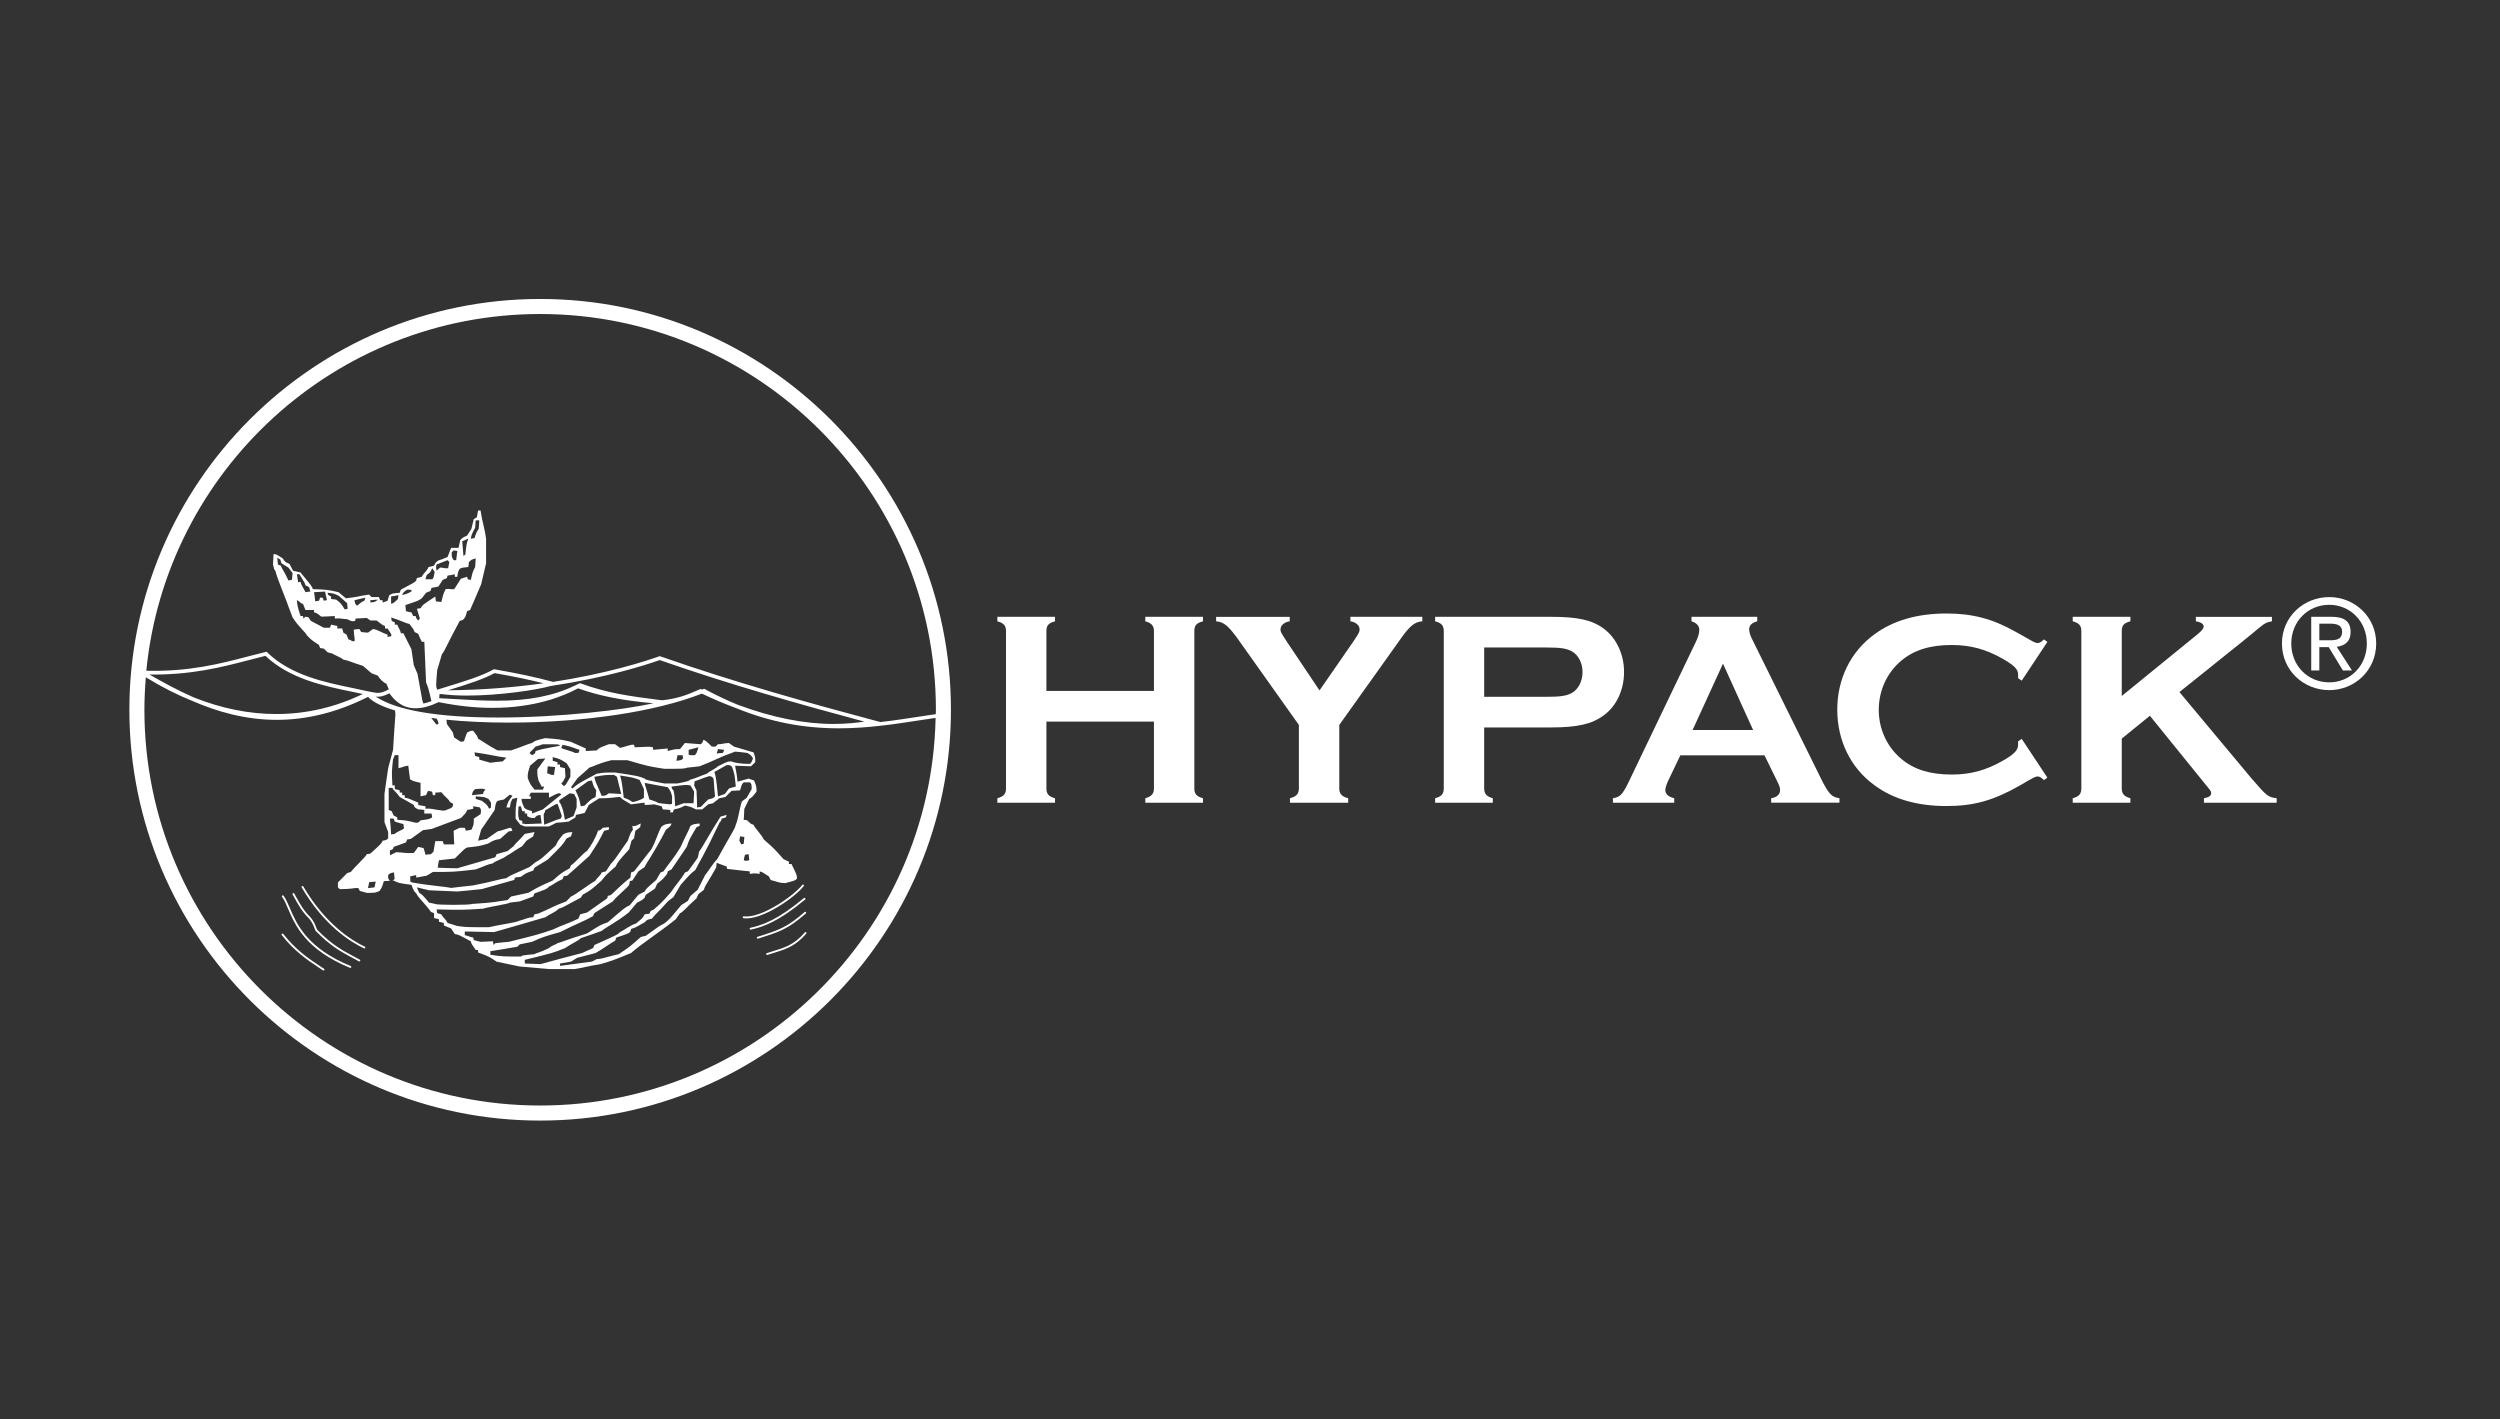 <?xml version="1.0" encoding="UTF-8"?>
<!-- Generator: Adobe Illustrator 28.2.0, SVG Export Plug-In . SVG Version: 6.00 Build 0)  -->
<svg xmlns="http://www.w3.org/2000/svg" xmlns:xlink="http://www.w3.org/1999/xlink" version="1.1" id="Layer_1" x="0px" y="0px" viewBox="0 0 1761.41 1000" style="enable-background:new 0 0 1761.41 1000;" xml:space="preserve">
<rect x="0" y="0" width="1761.41" height="1000" fill="#333333" stroke="none"/>
<style type="text/css">
	.st0{fill:#FFFFFF;}
</style>
<g>
	<g>
		<g>
			<g>
				<path class="st0" d="M213.69,624.55c-0.18-0.31-0.6-0.42-0.9-0.24c-0.31,0.19-0.42,0.59-0.23,0.93      c15.65,26.74,34.24,38.39,43.93,42.96c0.09,0.04,0.19,0.04,0.28,0.04c0.25,0,0.48-0.12,0.61-0.37c0.15-0.32,0.01-0.7-0.32-0.87      C247.5,662.5,229.16,651,213.69,624.55z"></path>
				<path class="st0" d="M248.99,673.73c-8.23-4.42-15.34-8.24-25.59-18.72c-1.31-3.52-2.36-6.03-4.6-8.67      c-4.9-4.8-7.3-9.2-10.37-14.77l-1.1-2c-0.17-0.32-0.58-0.43-0.91-0.24c-0.31,0.16-0.43,0.58-0.25,0.88l1.1,2.01      c3.12,5.65,5.57,10.13,10.56,15.01c2.07,2.45,3.08,4.92,4.39,8.38l0.13,0.21c10.44,10.72,17.67,14.59,26.01,19.07      c1.46,0.8,2.96,1.58,4.52,2.45c0.11,0.05,0.22,0.07,0.32,0.07c0.23,0,0.47-0.11,0.58-0.33c0.18-0.33,0.06-0.72-0.25-0.91      C251.98,675.33,250.47,674.52,248.99,673.73z"></path>
				<path class="st0" d="M247.1,680.65c-30.84-12.68-38.08-29.61-42.88-40.82c-1.48-3.48-2.77-6.48-4.46-8.76      c-0.21-0.29-0.62-0.34-0.92-0.14c-0.29,0.22-0.36,0.64-0.15,0.93c1.61,2.16,2.86,5.09,4.3,8.49      c4.88,11.42,12.26,28.66,43.59,41.55c0.09,0.02,0.17,0.03,0.25,0.03c0.27,0,0.51-0.15,0.63-0.39      C247.61,681.17,247.44,680.79,247.1,680.65z"></path>
				<path class="st0" d="M225.39,680.64c-7.92-5.26-16.89-11.2-25.84-22.66c-0.23-0.28-0.65-0.35-0.93-0.11      c-0.29,0.22-0.33,0.64-0.13,0.93c9.09,11.61,18.16,17.63,26.16,22.94c1,0.65,1.97,1.3,2.92,1.94c0.12,0.08,0.24,0.13,0.37,0.13      c0.22,0,0.43-0.12,0.56-0.3c0.21-0.3,0.12-0.72-0.18-0.92C227.36,681.97,226.39,681.3,225.39,680.64z"></path>
				<path class="st0" d="M566.31,624.26c0.23-0.32,0.17-0.72-0.13-0.94c-0.29-0.22-0.71-0.17-0.92,0.13      c-5.28,7.07-28.65,23.8-41.24,22.18c-0.39,0.02-0.69,0.22-0.74,0.58c-0.05,0.37,0.21,0.69,0.58,0.75      c0.62,0.08,1.25,0.12,1.92,0.12C539.24,647.08,561.02,631.34,566.31,624.26z"></path>
				<path class="st0" d="M567.34,632.82c-0.23-0.29-0.65-0.33-0.93-0.1c-18.29,15.3-29.32,19.17-37.7,20.96      c-0.37,0.06-0.59,0.42-0.51,0.79c0.07,0.29,0.33,0.52,0.65,0.52c0.03,0,0.08,0,0.13-0.01c8.54-1.81,19.76-5.75,38.28-21.22      C567.55,633.52,567.58,633.1,567.34,632.82z"></path>
				<path class="st0" d="M567.88,642.62c-0.25-0.28-0.67-0.31-0.94-0.07c-12.5,10.88-17.83,12.58-32.05,17.12l-1.24,0.39      c-0.35,0.12-0.53,0.49-0.43,0.85c0.09,0.26,0.36,0.45,0.64,0.45c0.06,0,0.13,0,0.2-0.02l1.23-0.41      c14.41-4.6,19.81-6.33,32.51-17.37C568.08,643.32,568.11,642.89,567.88,642.62z"></path>
				<path class="st0" d="M567.08,656.92c-7.46,8.64-13.67,10.55-23.07,13.44c-1.2,0.37-2.45,0.77-3.77,1.18      c-0.35,0.11-0.55,0.48-0.43,0.83c0.09,0.27,0.34,0.46,0.63,0.46c0.06,0,0.13,0,0.19-0.02c1.32-0.42,2.56-0.79,3.77-1.17      c9.27-2.85,15.97-4.91,23.68-13.86c0.23-0.28,0.21-0.69-0.06-0.93C567.75,656.6,567.31,656.64,567.08,656.92z"></path>
				<path class="st0" d="M380.56,210.64c-159.58,0-289.41,129.83-289.41,289.43c0,159.59,129.83,289.45,289.41,289.45      c159.59,0,289.44-129.86,289.44-289.45C669.99,340.48,540.15,210.64,380.56,210.64z M262.72,443.22      c-1.14,0.83-2.31,1.67-3.44,2.51c-1.67-0.11-3.24-0.21-4.81-0.43c-0.41-0.62-0.83-1.35-1.25-2.08c-1.25,0-2.61,0.21-3.96,0.43      c0,4.28,0.94,6.04,0.53,8.13H248c-0.84-0.83-0.84-0.83-2.51-1.27c-0.41-1.14-0.84-2.28-1.36-3.43      c-0.72-0.43-1.44-0.84-2.19-1.35c-0.21-0.95-0.53-1.99-0.84-2.92h-3.46v-1.79c-1.44-0.2-2.8-0.63-4.37-0.93      c-0.2,0.73-0.41,1.46-0.84,2.18h-4.28c-3.02-1.56-5.94-3.14-9.08-4.79c-0.53-0.73-1.15-1.57-1.68-2.5      c-0.72-0.22-1.46-0.33-2.18-0.53c-0.42,0.42-0.84,0.83-1.36,1.34c-0.11-0.62-0.21-1.15-0.42-1.76h-1.67      c-2.19-6.88-2.19-6.88-2.61-11.17c2.19,0.84,2.61,2.51,4.28,2.51c0.62,1.47,1.15,2.82,1.78,4.39h6.05v1.68      c1.78,0.41,1.78,0.41,5.12,3.02c3.24-0.1,6.37-0.2,9.51-0.42v1.76c4.28-0.41,5.21,0.44,8.66,0.44c3.44,1.66,3.44,1.66,5.64,1.24      c0.1-0.52,0.21-1.15,0.41-1.68c2.61-0.1,5.11-0.3,7.83-0.41c0.84,0.53,1.68,1.15,2.52,1.79h4.37c4.29,3.34,4.29,3.34,5.95,3.86      v1.79h1.78c2.92,4.27,2.92,4.27,2.5,5.51c-0.84,0.12-1.67,0.22-2.5,0.44v-1.68C268.68,445.73,265.32,443.22,262.72,443.22z       M209.16,404.59h1.77c3.87,6.17,3.87,6.17,4.29,7.84c0.83,0.4,1.67,0.83,2.6,1.25c0.21,1.04,0.53,2,0.85,3.13      c-1.15,0-2.31,0.21-3.44,0.42c-1.36-3.04-3.04-4.8-3.45-7.31c-0.51,0-1.15,0.21-1.67,0.42      C209.78,408.46,209.48,406.57,209.16,404.59z M221.27,417.23c2.62-0.1,5.12-0.32,7.73-0.42c0.41,1.99,0.84,3.98,1.35,6.06      c-0.72,0-1.44,0.22-2.19,0.42c-0.21-0.74-0.51-1.46-0.84-2.19h-1.77c-0.21,0.64-0.52,1.36-0.83,2.19      c-0.84,0-1.67,0.21-2.62,0.42C221.9,421.5,221.58,419.32,221.27,417.23z M230.78,417.64c4.27,0.41,4.27,0.41,7.82,2.1      c2.01,1.77,3.97,3.55,5.96,5.22c0.1,1.24,0.21,2.6,0.41,3.97c-0.72,0.1-1.35,0.21-2.09,0.43c-2.71-4.39-2.71-4.39-6.06-6.9      c-1.15-0.11-2.31-0.32-3.55-0.43v-1.77C231.18,419.32,231.18,419.32,230.78,417.64z M249.78,422.86      c2.6-0.61,5.11-1.14,7.72-1.78c-0.21,0.64-0.52,1.36-0.84,2.19c-3.14,1.25-3.85,3.02-5.22,3.45      C250.19,425.37,250.19,425.37,249.78,422.86z M260.95,424.53v-1.67c1.67-0.1,3.44-0.32,5.21-0.41      C264.39,424.12,264.39,424.12,260.95,424.53z M288.51,439.66c3.03,3.96,3.03,3.96,3.55,5.64c0.84,0.43,1.67,0.85,2.61,1.25      c0.73,1.89,1.57,3.76,2.52,5.64h1.77c0.41,9.52,0.83,19.11,1.24,28.62c1.38,3.33,1.7,4.11,3.78,13.2      c-0.16,0.06-0.31,0.1-0.47,0.16c-0.85,0.31-1.68,0.59-2.5,0.84c-0.93,0.27-1.83,0.5-2.72,0.69c-0.23-0.68-0.47-1.34-0.7-2.04      c-1.15-6.17-2.29-12.53-3.44-18.9c-0.84-1.99-1.68-3.96-2.61-6.07c-0.53-3.74-1.06-7.51-1.67-11.26      c-1.78-3.65-3.77-7.42-5.66-11.26h-1.77c-0.41-2.53-2.08-4.28-2.52-6.06h-1.77v-1.67c-0.64-0.22-1.46-0.53-2.19-0.95      c0-0.73-0.21-1.57-0.41-2.5C284.21,437.9,285.16,438.84,288.51,439.66z M275.56,425.37v-5.12c1.78-0.2,3.55-0.63,5.23-0.93      c-0.12,0.83-0.31,1.77-0.42,2.7C277.34,424.95,277.34,424.95,275.56,425.37z M300.19,417.64c0.95-0.41,1.99-0.84,3.03-1.24      c0.32-0.72,0.52-1.48,0.84-2.21c1.57-0.2,3.14-0.6,4.81-0.93c0.93-1.57,1.97-3.13,3.03-4.69c1.04-0.42,1.98-0.85,3.02-1.25      c0-0.63,0.21-1.15,0.41-1.77c1.67-0.23,3.35-0.52,5.12-0.95v1.79h1.78c0.43-3.45,0.43-3.45,1.67-5.65      c1.79-0.83,1.79-0.83,6.07-1.24c0.09-1.16,0.3-2.31,0.41-3.45c1.77-1.77,1.77-1.77,4.81-2.61c-0.1,1.99-0.32,3.98-0.41,6.06      c-1.78,3.44-1.78,3.44-3.03,9.08c-0.73-0.1-1.47-0.32-2.2-0.42c-0.09-0.64-0.31-1.15-0.41-1.77c-1.46,0.41-2.81,0.82-4.38,1.34      c-1.57,2.41-3.12,4.82-4.7,7.33c-2.2,0.4-3.04-0.42-6.06,0c-1.68,3.43-1.68,3.43-3.03,9.08c-1.25-0.12-2.52-0.32-3.86-0.42      c-0.11-1.16-0.32-2.3-0.41-3.45c-9.09,6.05-9.09,6.05-10.34,8.24c-0.84,0.12-1.67,0.21-2.62,0.43c0.63,2.19,1.36,4.6,2.09,6.88      c-0.42,0.44-0.84,0.85-1.15,1.37c-1.36-1.37-1.36-1.37-1.77-3.13h-1.78c-0.41-0.84-0.84-1.67-1.24-2.6      c-1.26-0.21-2.62-0.42-3.87-0.85c-0.11-1.36-0.31-2.82-0.41-4.29c9.08-3.02,9.08-3.02,11.59-4.8      C298.21,420.25,299.15,419.01,300.19,417.64z M299.78,408.14c0.21-1.05,0.52-1.99,0.94-3.13c2.5-1.7,2.5-1.7,3.77-4.7      c0.62,0.84,1.14,1.66,1.77,2.61c-0.83,4.38-0.83,4.38-1.77,5.22H299.78z M307.62,397.69c2.5-0.94,5.11-1.97,7.71-3.01      c0.42,0.42,0.85,0.84,1.26,1.35c-0.22,1.37-0.53,2.8-0.84,4.28c-2.19,0.41-3.02-0.42-5.63-0.42c-0.84,0.63-1.69,1.46-2.5,2.19      C307.09,399.49,307.09,399.49,307.62,397.69z M318.26,389.15c0.42-0.43,0.84-0.85,1.36-1.36c0.83,0.1,1.67,0.21,2.61,0.42      c-0.31,2.19-0.52,4.28-0.82,6.47h-1.79C318.26,392.48,318.26,392.48,318.26,389.15z M325.68,381.31      c1.77-0.42,2.61-1.34,4.28-1.77c-1.26,3.55-1.26,3.55-2.09,11.26c-0.41,0.31-0.84,0.54-1.35,0.84      C326.31,388.3,325.99,384.75,325.68,381.31z M331.73,379.54c0.4-2.62,0.4-2.62,3.03-7.74c0.09-1.77,0.2-3.44,0.41-5.21h2.5      c0,1.99-0.22,3.95-0.41,6.05c-1.67,2.61-1.67,2.61-2.93,6.47C333.49,379.22,332.66,379.43,331.73,379.54z M380.56,778.91      c-153.74,0-278.82-125.09-278.82-278.84c0-7.72,0.4-15.33,1.02-22.89c10.87,6.71,21.77,12.27,32.66,16.63      c16.85,7.33,36.88,13.37,59.61,13.37c21.44,0,43.05-5.45,64.25-16.19c3.44,3.67,10.03,6.9,19.06,9.58      c0.09,0.9,0.19,1.81,0.26,2.69c-0.63,8.34-1.15,16.7-1.67,25.05c-1.15,4.3-2.3,8.68-3.44,12.97      c-0.94,6.04-1.77,12.11-2.61,18.16v19.83c0.93,2.4,1.78,4.7,2.61,6.99v4.38c-1.25,1.26-1.25,1.26-3.86,1.68      c-0.94,2.08-0.94,2.08-8.66,9.08c-0.84,0.22-1.68,0.3-2.52,0.41c-0.94,2.2-8.24,8.67-11.27,12.54c-0.94,0.3-1.78,0.62-2.61,0.83      c-2.19,2.29-4.38,4.37-6.48,6.58v3.47c0.52,0.39,0.84,0.82,1.24,1.22c8.68,0,9.52-0.83,13.06-0.83      c0.43,0.74,0.83,1.47,1.14,2.11c1.67,0.51,3.34,0.93,4.91,1.35c5.95,0,5.95,0,8.98-1.35c1.67-2.5,1.67-2.5,3.03-6.9      c1.44-0.07,2.9-0.17,4.34-0.26c-1.3-1.29-1.31-1.33-1.31-4.02c1.36-1.36,1.36-1.36,4.17-1.89c0,1.57,0.21,3.03,0.41,4.61      c-0.77,0.71-1.14,1.04-1.58,1.19c0.28-0.01,0.58-0.04,0.86-0.05c3.44,1.77,3.44,1.77,12.54,3.02c1.67,4.3,1.67,4.3,3.43,6.07      c1.67,3.43,5.65,6.47,10.35,13.03c0.73,0.33,1.56,0.54,2.17,0.84v3.45c1.16,0.32,2.31,0.64,3.46,0.86v1.76      c1.14,0.32,2.29,0.51,3.44,0.84v1.77c1.78,0.74,3.45,1.46,5.11,2.12c0.94,1.33,1.78,2.68,2.61,3.94      c2.62,0.43,2.62,0.43,11.28,5.12c0.4,1.77,0.4,1.77,3.44,6.06h1.67v1.78c7.73,2.91,7.73,2.91,13.06,6.48      c5.41,1.14,10.95,2.28,16.27,3.43c6.89,0.62,13.67,1.15,20.58,1.78h18.26c5.95-0.94,7.72-1.78,18.07-3.44      c8.66-2.6,8.66-2.6,21.5-7.82c7.84-6.91,19-13.79,31.53-23.79c1.04-1.47,1.97-2.93,3.02-4.31c1.77-0.41,4.29-3.96,11.6-10.44      c0.52-1.03,0.93-2.08,1.35-3c1.36-1.07,2.61-2.02,3.87-3.04c0.82-3.46,3.43-6.06,8.56-15.55c0.2-1.15,0.41-2.32,0.41-3.45      c2.4,0.93,4.7,1.77,7,2.6c0.2,0.53,0.31,1.15,0.41,1.67c5.32,0.63,10.65,1.27,15.97,1.78v1.77c3.46-0.51,3.46-0.51,6.91,0v-1.77      c1.76,0.43,1.76,0.43,6.45,3.45c0.52,0.94,0.95,1.78,1.36,2.62c5.1,1.24,5.95,2.17,10.22,2.17c6.9-1.77,6.9-1.77,8.25-3.12      c0-2.52,0-2.52-3.85-10.35h-1.79v-1.67c-1.36-0.51-2.61-1.15-3.86-1.77c-6.45-7.32-6.45-7.32-13.78-13.78      c-1.77-3.57-6.89-8.68-7.3-10.45c-1.78-0.43-1.78-0.43-4.4-3.04c-0.83-0.2-1.66-0.42-2.49-0.42c0.11-2.61,0.32-5.21,0.41-7.73      c1.16-2.39,2.29-4.69,3.45-6.98c2.19-1.37,2.19-1.37,5.12-5.11c0-3.56,0-3.56-1.68-7.84c-1.36-0.54-2.61-0.95-3.87-1.36      c-2.61,0.73-5.21,1.48-7.82,2.19c-0.43-6.06-1.26-7.73-1.67-11.27c3.65,0.2,7.41,0.31,11.16,0.41c1.04-0.94,2.09-1.98,3.02-2.92      c0-3.55,0-3.55-1.24-6.89c-4.7-1.35-9.3-2.72-13.79-4.07c-1.25-0.85-2.41-1.67-3.55-2.52c-3.35,0-4.29,0.85-7.73,0.85      c-0.52,0.62-1.15,1.24-1.79,1.67h-2.49c-4.37-4.28-4.37-4.28-6.06-4.7c-0.41,1.76-0.41,1.76-1.77,3.03      c-3.76-0.32-7.52-0.64-11.18-0.85c-1.25,1.46-2.39,2.93-3.44,4.28c-3.44,0-3.44,0-8.66,1.36v-1.78      c-3.44,0.31-6.98,0.63-10.34,0.93v-1.78c-2.61-0.5-2.61-0.5-12.83,0c-0.21-0.5-0.43-1.14-0.53-1.77      c-2.19-0.4-5.64,1.27-9.92,2.2c-1.14-0.93-2.29-1.78-3.44-2.6h-4.39c-6.88,2.6-6.88,2.6-8.55,4.38c-2.62,0.1-5.22,0.3-7.73,0.42      v-1.78c-3.55-1.56-6.98-3.12-10.43-4.69c-7.73-1.79-7.73-1.79-18.07-2.61c-6.91,1.67-6.91,1.67-9.4,3.43      c-3.44,0.85-4.27,1.67-14.73,5.23h-9.49c-6.88-3.56-11.18-7-13.79-8.26c-0.42-1.75-0.42-1.75-3.44-5.63      c-1.67,0-1.67,0-4.28,1.35c-0.83,2.09-1.57,4.06-2.19,6.05c-0.73,0.11-1.45,0.31-2.19,0.42c-1.57-1.04-3.12-2-4.7-3.04      c-0.32-1.14-0.64-2.29-0.84-3.44c-1.47-2.09-2.93-4.06-4.29-6.06c-0.14-1.09-0.25-2.06-0.33-3.04      c13.04,1.33,27.76,2.05,43.67,2.05c53.06,0,103.75-7.63,136.3-20.42c8.37,3.96,16.6,7.45,24.66,10.43      c23.5,9.51,46.82,14.02,71.83,14.02c20.32,0,39.34-2.93,57.74-5.77c3.51-0.54,6.98-1.06,10.46-1.57      C656.15,656.92,532.37,778.91,380.56,778.91z M359.29,568.91c0.41-3.42,0.41-3.42,1.78-6.03c1.04-0.32,2.19-0.53,3.44-0.84      c-1.25,6.87-1.25,6.87-1.25,14.74c1.06,1.34,2.18,2.8,3.33,4.26c1.06,0.42,1.99,0.85,3.14,1.25h17.02      c1.77-0.83,3.55-1.68,5.21-2.61c2.92-0.2,5.73-0.42,8.66-0.82c1.57-0.96,3.13-2,4.8-2.93c0-0.63,0.22-1.15,0.42-1.79      c1.99-0.41,3.97-0.83,6.06-1.35c0.94-1.78,1.97-3.65,2.92-5.64c2.4-1.57,4.81-3.13,7.31-4.69c9.6,0,11.27-0.95,14.72-0.95      c1.78,1.78,1.78,1.78,7.73,5.21c3.13-0.4,6.37-0.83,9.61-1.23v1.66c2.19-0.1,4.49-0.2,6.9-0.43c1.55,0.43,3.34,0.84,5.11,1.38      c0.21,0.62,0.53,1.44,0.84,2.19c1.79,0,3.44,0.2,5.22,0.42v1.66h1.79c0.2-0.63,0.41-1.36,0.83-2.08      c4.27-0.95,4.27-0.95,7.72-2.73c4.27,0.94,4.27,0.94,7.74,2.73h4.37c1.36-1.15,2.82-2.42,4.28-3.57      c1.04-0.2,2.29-0.49,3.45-0.83c1.36-1.14,2.82-2.29,4.28-3.43c1.46-0.32,2.82-0.62,4.37-0.95c1.36-1.35,2.83-2.81,4.29-4.27      c1.98-0.11,3.97-0.31,6.05-0.42c1.26-4.37,1.26-4.37,2.61-5.64h4.28c1.26,1.26,1.26,1.26,1.26,4.79      c-1.04,1.99-2.3,3.99-3.44,6.07c-1.15,0.84-2.3,1.68-3.44,2.61c-1.77,5.21-2.61,12.94-4.29,16.39      c-0.82,3.54-2.62,5.21-13.05,24.22c-3.34,3.43-6.88,9.49-8.56,11.27c-1.67,3.33-3.44,6.89-5.22,10.34      c-1.67,1.44-3.34,2.81-5.12,4.38c-0.62,1.15-1.14,2.3-1.77,3.45c-1.57,1.03-3.12,1.99-4.7,3.03      c-8.24,9.92-8.24,9.92-12.02,12.95c-3.53,1.76-3.53,1.76-12.94,8.64c-1.26,0.23-2.39,0.55-3.55,0.86      c-7.73,6.86-7.73,6.86-15.55,12.1c-11.16,2.61-12.01,3.45-15.45,3.45c-1.15,0.63-2.3,1.15-3.45,1.77      c-7.52,0.95-14.92,1.99-22.44,3.03v-1.67c2.61-0.41,5.12-0.84,7.73-1.36c1.45-0.82,2.81-1.68,4.27-2.61      c4.38-1.15,8.66-2.29,13.06-3.43c6.05-3.45,10.33-6.91,13.77-8.67c0.21-0.63,0.52-1.48,0.84-2.2c8.65-2.92,8.65-2.92,9.91-4.27      c0.1-0.63,0.21-1.14,0.42-1.78c4.28-1.24,6.06-2.93,9.61-4.7c1.57-1.78,1.57-1.78,5.12-2.59c2.6-3.46,4.7-4.72,11.17-12.12      c1.26-1.06,2.62-1.99,3.97-3.04c1.67-2.82,3.34-5.74,5.11-8.66c6.88-7.74,6.88-7.74,10.34-10.45      c3.44-6.89,5.22-8.57,17.22-33.72c0.93-0.83,0.93-0.83,1.36-2.48c0.94-0.33,1.99-0.53,2.92-0.85c0.21-0.63,0.43-1.15,0.52-1.79      c-1.36,0.41-2.82,0.84-4.28,1.25c-6.47,9.91-13.46,22.98-15.13,24.64c-0.21,1.47-0.53,2.81-0.95,4.37      c-2.18,3.13-4.49,6.27-6.89,9.51c-0.62,0.32-1.36,0.53-2.09,0.84c-3.02,5.23-6.47,8.67-9.91,13.89      c-6.47,7.3-6.47,7.3-12.53,12.54c-1.67,0.39-1.67,0.39-2.61,2.6c-1.04,0.1-2.19,0.2-3.34,0.42c-1.35,2.6-1.35,2.6-6.16,6.49      c-3.44,0.92-7.73,4.27-11.17,6.04c-1.78,1.77-1.78,1.77-18.06,9.08c-0.32,0.74-0.63,1.45-0.94,2.2      c-2.61,1.03-5.12,2.27-7.72,3.45c-9.72,2.49-19.53,5.11-29.34,7.82c-3.65-0.08-7.41-0.32-11.06-0.42v-2.6      c19.73-4.8,19.73-4.8,28.28-8.25c5.22-3.46,9.51-5.22,11.17-7c4.92-1.68,9.83-3.34,14.73-5.13c4.28-3.43,10.34-6.04,18.99-12.93      c1.99-2.3,3.97-4.7,5.96-7c3.56-1.78,3.56-1.78,5.32-3.45c0.21-0.62,0.41-1.36,0.84-2.1c2.09-1.46,4.28-2.79,6.47-4.36      c0.4-1.16,1.04-2.32,1.57-3.45c3.96-3.13,3.96-3.13,6.98-6.9c0.11-0.61,0.31-1.14,0.42-1.77c0.83-0.4,1.67-0.83,2.62-1.36      c3.55-5.22,7.1-10.54,10.75-15.87c1.76-5.2,1.76-5.2,6.9-13.88c0.73-0.31,1.45-0.63,2.19-0.92v-1.69      c-4.29,0.41-4.29,0.41-6.49,1.69c-0.84,2.69-3.43,6.99-6.88,14.8c-5.11,8.58-8.66,12.01-12.11,17.23      c-0.72,0.32-1.36,0.53-2.08,0.84c-1.04,1.78-1.99,3.56-3.02,5.23c-7,6.05-7,6.05-8.15,8.13c-1.46,0.72-2.81,1.56-4.39,2.28      c-1.98,2.43-3.97,4.82-6.06,7.34c-3.44,1.66-3.44,1.66-15.55,12.09c-5.11,1.77-5.11,1.77-14.62,7.83      c-16.39,5.12-17.23,5.94-20.79,6.88c-0.82,0.84-4.27,1.68-6.03,3.46c-6.91,3.45-9.42,3.45-10.14,4.27      c-8.66,0.83-8.66,0.83-9.61,1.67c-12.84,0-12.84,0-21.51-1.23v-2.53c6.37-1.03,12.64-1.98,19.01-3.15      c0.52-0.49,1.15-1.14,1.67-1.66c2.82-0.63,5.75-1.24,8.67-1.78c7.62-3.42,7.62-3.42,19.73-6.87      c12.01-6.04,17.34-7.82,23.28-11.28c0.21-0.64,0.53-1.38,0.94-2.1c4.29-2.71,8.57-5.54,12.94-8.23      c2.93-3.87,9.4-8.69,11.59-11.7c0.11-0.84,0.32-1.68,0.41-2.61c0.63-0.12,1.15-0.22,1.79-0.42c1.34-2.08,2.82-4.29,4.27-6.48      c1.47-0.94,2.83-1.97,4.39-3.01c1.15-3.03,4.7-6.49,15.04-26.33c3.44-2.69,3.44-2.69,3.87-4.37c-4.27,0.41-4.27,0.41-6.9,2.09      c-2.19,3.02-3.85,10.02-7.31,16.08c-3.96,5.1-8.03,10.32-12.11,15.54c-0.74,0.32-1.46,0.53-2.19,0.84      c-0.11,1.15-0.21,2.29-0.42,3.56c-8.24,6.46-11.16,10.33-14.19,12.52c-0.64,0-1.15,0.21-1.78,0.42c0,0.51-0.21,1.15-0.41,1.7      c-4.7,3.32-9.39,6.66-14.2,10c-1.67,0.41-3.24,0.84-4.8,1.25c-0.42,0.95-0.85,1.99-1.26,3.04c-6.89,3.45-11.17,4.36-18.06,7.72      c-10.44,3.54-10.44,3.54-31.01,8.64c-3.14,0.22-6.27,0.54-9.49,0.95c-0.43,0.42-0.85,0.84-1.25,1.26      c-0.11-0.84-0.32-1.67-0.43-2.61c-2.82,0.1-5.73,0.2-8.68,0.4c-1.56-0.4-3.12-0.82-4.8-1.22c-0.09-0.65-0.21-1.18-0.41-1.8      c-2.61-0.4-3.44-1.26-5.95-1.66v-2.62c6.88,0.1,13.79,0.22,20.66,0.42c12.01-3.44,24.13-6.9,36.13-10.45      c3.44-2.5,6.88-3.34,9.39-6.04c3.55-0.85,5.32-2.5,15.55-7.75c0.43-0.62,0.84-1.36,1.36-2.1c5.65-3.13,5.65-3.13,13.36-10.01      c3.02-3.86,3.02-3.86,9.92-9.92c1.67-3.44,1.67-3.44,9.49-12.1c0.52-2.09,1.04-4.08,1.67-6.06c0.63-0.53,1.16-1.15,1.78-1.68      c0.21-1.76,0.53-3.54,0.94-5.32c1.05-0.74,2.2-1.55,3.34-2.5c0.1-0.82,0.32-1.68,0.41-2.61c-4.17,2.09-4.17,2.09-5.95,1.69      c0.1,0.81,0.21,1.77,0.42,2.69c-1.79,2.53-1.79,2.53-3.56,7.74c-6.88,9.49-8.56,12.95-12.01,16.38      c-1.15,1.78-2.29,3.44-3.44,5.22c-1.04,0.32-1.97,0.53-3.02,0.84c-0.83,2.19-3.04,3.56-4.71,6.06      c-3.01,1.35-14.19,10.02-16.9,10.86c-1.04,1.16-2.18,2.32-3.35,3.45c-9.5,3.43-11.27,5.12-19.94,8.66      c-0.84,0.1-1.69,0.2-2.4,0.42c-0.32,0.61-0.63,1.35-0.94,2.08c-3.44,0-4.27,0.96-10.33,2.63c-0.84,0.92-13.89,2.69-20.78,4.37      c-16.28,0-16.28,0-22.34-0.84c-2.29-0.72-4.6-1.46-6.9-2.18c-0.82-2.21-3.43-3.98-4.38-6.06c-0.95-0.32-1.99-0.53-2.92-0.85      c-0.11-0.83-0.31-1.66-0.41-2.6c18.06,0.42,18.06,0.42,32.68-0.51c6.05-1.69,18.15-3.35,18.99-4.29      c2.31-0.21,4.6-0.53,6.89-0.83c3.14-1.14,6.37-2.29,9.5-3.45c0.21-0.74,0.62-1.45,0.94-2.19c8.46-3.04,8.46-3.04,10.14-4.71      c3.55-1.77,5.21-3.54,9.59-5.32c0.21-0.63,0.53-1.35,0.84-2.08c0.83-0.1,1.67-0.32,2.51-0.42c5.22-4.59,10.33-9.29,15.55-13.89      c6.47-9.9,6.47-9.9,10.44-17.75c1.05-0.19,2.2-0.4,3.33-0.74v-1.77c-1.34,0.11-2.81,0.22-4.26,0.42      c-1.67,1.68-1.67,1.68-3.45,2.08c-1.25,4.39-4.71,10.44-7.73,14.31c-1.67,0.42-9.51,9.5-11.27,10.02      c-0.21,0.63-0.53,1.35-0.84,2.1c-6.07,3.43-6.07,3.43-12.01,8.66c-12.13,5.21-13.79,6.88-17.22,8.67      c-3.97,0.85-8.05,1.68-12.12,2.61c-0.83,0.83-1.67,1.67-2.5,2.5c-7.71,0.96-8.66,1.78-25.06,2.73c-0.83,0.85-24.94,0.85-25.89,0      c-1.46-0.32-2.82-0.63-4.38-0.94c-4.71-5.55-4.71-5.55-6.9-6.89c-0.52-1.26-1.14-2.63-1.67-3.85c2.82,0.61,5.74,1.34,8.58,2.06      c6.58,0.33,13.24,0.53,19.93,0.85c5.74-0.52,11.38-1.04,17.22-1.69c7.52-2.08,15.26-4.27,22.87-6.45      c0.11-0.54,0.32-1.17,0.54-1.68c1.34-0.21,2.82-0.42,4.17-0.53c3.56-2.61,3.56-2.61,8.66-4.37c0.21-0.64,0.62-1.27,0.94-2.09      c3.03-1.79,6.17-3.67,9.28-5.64c10.45-10.33,10.45-10.33,13.38-15.05c1.04-0.4,2.09-0.83,3.03-1.35      c0.31-1.04,0.62-1.99,0.93-3.03c-4.28,0.42-4.28,0.42-6.47,1.67c-3.55,4.39-3.55,4.39-5.22,7.83      c-10.76,9.93-10.76,9.93-14.21,11.7c-1.34,1.04-2.7,2.3-4.27,3.46c-13.78,6.04-13.78,6.04-16.28,7.83      c-5.32,0.71-6.16,1.66-23.39,5.11c-5.11,0.51-10.33,1.15-15.56,1.77c-3.33-0.84-16.27-1.77-27.57-3.86      c0.03-0.1,0.05-0.19,0.08-0.28c-0.27,0.03-0.53,0.06-0.8,0.08c-0.52-0.43-0.52-0.43-0.52-4.08c1.24-0.31,2.7-0.62,4.17-0.93      c0,0.59,0.05,1.19,0.1,1.8c2.45-0.49,4.91-0.98,7.41-1.38c1.36-0.84,2.82-1.66,4.28-2.61c14.62,0,14.62,0,30.17-1.78      c6.89-2.5,7.83-3.44,12.11-4.28c1.68-1.76,7.73-3.43,9.5-5.22c3.33-1.66,5.11-3.43,11.17-6.88c1.04-1.24,1.99-2.62,3.02-3.86      c1.57-1.04,3.13-2.08,4.7-3.03c0.21-1.04,0.62-1.99,0.94-3.03c-2.29,0.42-4.59,0.85-6.88,1.26c-3.14,3.98-6.47,6.47-7.84,8.67      c-1.46,1.15-2.84,2.3-4.28,3.44c-2.6,0.73-5.22,1.46-7.71,2.18c-0.33,0.63-0.64,1.46-0.94,2.2c-8.89,2.52-17.75,5.11-26.74,7.74      c-4.6,0-9.19-0.22-13.79-0.41c0.22-1.68,0.43-3.45,0.85-5.24c3.65-0.4,7.4-0.82,11.16-1.24c7-6.9,7-6.9,8.67-7.73      c8.56-0.94,8.56-0.94,14.63-2.72c4.37-2.5,4.37-2.5,8.66-3.33c1.98-1.78,3.96-3.55,6.05-5.33c0.84,0,1.67-0.2,2.62-0.42      c-0.21-0.63-0.64-1.35-0.95-2.08c-2.5,0-5.1,1.68-9.49,2.5c-2.52,1.78-5.12,3.56-7.62,5.33c-2.09,0.42-4.09,0.84-6.17,1.25      c0.72-2.62,1.46-5.21,2.19-7.74c3.14-4.58,6.37-9.27,9.51-13.87c0.83-5.22,0.83-5.22,2.09-6.48c1.46-0.31,2.92-0.63,4.39-0.94      c1.34-1.14,2.81-2.29,4.27-3.44c0.64,0.31,1.14,0.52,1.78,0.85c-3.03,3.95-3.03,3.95-4.28,8.22H359.29z M484.27,540.84      c2.8-0.2,5.73-0.63,8.66-0.94c11.15-4.29,12.94-6.05,25.06-10.35c2.81,0.22,5.62,0.54,8.54,0.94c2.62,1.58,2.62,1.58,3.99,3.89      c-0.94,2.6-0.94,2.6-2.2,3.85c-6.05,0-11.17-0.83-12.94-1.78c-2.62,0-2.62,0-9.51,3.44c-1.79,1.77-6.05,3.55-7.82,5.23      c-5.12,1.66-5.96,2.59-12.02,4.36c-0.84,0.86-0.84,0.86-8.68,2.52h-9.39c-12.94-2.52-12.94-2.52-13.77-3.45      c-4.39-1.77-4.39-1.77-20.78-4.27c-7.73,0-7.73,0-12.94,0.84c-12.95,6.88-12.95,6.88-17.22,10.44      c-0.33-0.34-0.63-0.64-0.94-0.95c1.56-2.18,3.12-4.26,4.68-6.46c2.84-2.4,5.55-4.82,8.25-7.32c3.55-0.94,5.22-2.6,15.55-5.23      h11.18c14.72,4.29,14.72,4.29,25.98,6.06C481.75,541.67,481.75,541.67,484.27,540.84z M476.54,536.04      c0.31-1.26,0.53-2.61,0.83-3.96h3.55c0.11,0.83,0.21,1.55,0.42,2.29C479.99,535.61,479.99,535.61,476.54,536.04z M485.2,531.76      v-3.46c2.29-0.62,4.6-1.14,6.9-1.78c-1.35,4.4-1.35,4.4-2.6,5.55h-2.63C486.36,532.08,485.83,531.85,485.2,531.76z       M504.94,530.92c0.31-1.06,0.64-2.09,0.94-3.14c1.46,0.21,2.82,0.31,4.38,0.51c-0.29,0.64-0.62,1.37-0.94,2.2      C507.87,530.5,506.5,530.7,504.94,530.92z M503.38,543.87c2.8-1.58,5.63-3.23,8.56-4.81c2.6,0,2.6,0,3.85,1.35      c1.79,5.11,1.79,5.11,2.62,13.79c-1.66,0.41-3.22,0.83-4.8,1.35c-0.94,1.26-1.99,2.61-2.92,3.87c-1.68,0.53-3.24,1.14-4.81,1.67      C504.52,548.16,504.52,548.16,503.38,543.87z M503.79,561.09c-1.36,1.36-1.36,1.36-4.81,2.19c-1.75,1.78-3.44,3.43-5.22,5.22      c-0.83,0.1-1.67,0.21-2.62,0.41c0-3.95-0.21-8.03-0.41-12.09c-0.53-1.15-1.15-2.3-1.68-3.45c0.11-0.92,0.33-1.98,0.43-3      c3.44-0.86,4.27-1.79,10.33-3.57c2.19,0.52,2.19,0.52,3.02,2.3C503.05,553.05,503.38,557.01,503.79,561.09z M473.1,554.21      c10.33-1.35,10.33-1.35,13.35-0.82c0.84,1.44,1.69,2.82,2.62,4.38c-0.11,2.7-0.32,5.41-0.42,8.13h-6.89      c-1.97,0.74-4.06,1.47-6.05,2.21c-0.42-7.84-0.42-7.84-1.25-11.28C473.51,555.97,473.51,555.97,473.1,554.21z M473.51,561.09      v5.22c-0.42,0.09-0.84,0.31-1.26,0.4c-8.66-0.83-8.66-0.83-9.61-1.65c-1.55-0.64-3.33-1.26-5.11-1.78      c-2.19-8.14-2.92-9.08-3.34-11.69c5.33,1.04,10.86,2.09,16.29,3.02C472.68,557.76,472.68,557.76,473.51,561.09z M395,566.32      c-0.94-0.83-0.94-0.83-0.94-2.51c2.39-1.67,4.9-3.24,7.42-4.9c1.04,0.2,1.97,0.41,3.02,0.52c0.53,1.14,1.16,2.29,1.78,3.45v6.03      c-0.74,1.99-1.46,3.99-2.19,6.07c-1.98,0.83-3.95,1.69-6.06,2.61C396.77,570.71,396.77,570.71,395,566.32z M395.83,574.98      c-0.21,0.64-0.52,1.14-0.83,1.8c-4.69,1.23-7.3,2.9-11.59,4.26c-0.52-7.84-0.52-7.84,0.43-8.67c0.09-0.52,0.21-1.14,0.41-1.66      c3.44-1.35,6.06-3.99,8.55-4.39C393.85,569.14,394.9,572.06,395.83,574.98z M405.44,556.81c2.93-2.19,5.95-4.37,8.97-6.46      c0.84-0.11,1.68-0.32,2.62-0.43c1.24,4.28,1.24,4.28,3.04,6.89c-0.11,1.56-0.32,3.14-0.41,4.69c-3.44,1.78-3.44,1.78-7.73,6.06      c-0.84,0.21-1.78,0.3-2.73,0.54C407.94,562.04,407.94,562.04,405.44,556.81z M418.8,547.31c7.73-1.35,7.73-1.35,13.78-1.35      c0.62,0.42,1.36,0.84,2.09,1.35c1.04,3.98,1.98,8.05,3.02,12.12c-2.82-0.1-5.74-0.31-8.68-0.52c-2.49,1.78-2.49,1.78-5.1,1.78      C419.21,549.92,419.21,549.92,418.8,547.31z M436.86,546.37c8.67,1.35,8.67,1.35,13.79,3.12c1.04,2.1,1.99,4.29,3.03,6.47v6.07      c-1.25,1.24-6.37,3.03-8.15,3.03c-2.62-1.78-2.62-1.78-6.05-3.03C438.11,550.76,438.11,550.76,436.86,546.37z M407.53,530.5      h-2.5c-0.94-0.94-8.67-2.71-9.61-3.54c0.21-0.63,0.64-1.36,0.94-2.2c6.89,1.27,9.51,3.03,12.01,3.54      C408.15,528.94,407.85,529.67,407.53,530.5z M399.28,537.8c0.85,1.36,1.67,2.83,2.6,4.28v5.22c-3.45,6.05-3.45,6.05-4.7,6.48      c-0.63-0.53-1.14-1.15-1.78-1.77c1.36-1.26,1.36-1.26,3.02-4.71c-0.09-1.98-0.31-3.97-0.41-6.07c-1.14-0.18-2.29-0.5-3.44-0.82      v-1.77h-1.79v-1.67c-1.04-0.32-2.19-0.64-3.34-0.94v-2.61C394.58,534.78,394.58,534.78,399.28,537.8z M391.13,540.42      c-0.31,1.87-0.52,3.65-0.82,5.54h-1.78c-0.94-0.42-1.98-0.85-3.04-1.25c0.11-1.56,0.33-3.13,0.41-4.8      C387.59,540.12,389.36,540.21,391.13,540.42z M377.34,529.16c-0.3,1.77-0.3,1.77-2.49,2.92c-0.64-0.43-1.14-1.04-1.78-1.58      c1.46-1.46,2.82-2.91,4.27-4.47c1.69-0.43,3.36-1.05,5.13-1.67c11.17,0,11.17,0,12.11,0.82      C393.64,526.02,383.4,526.95,377.34,529.16z M373.49,539.47c1.87-1.56,3.75-3.13,5.53-4.7c1.68-0.1,3.44-0.19,5.22-0.39      c-1.88,2.6-3.75,5.09-5.65,7.71c0,4.28,0,4.28,0.85,7.84c0.74,1.36,1.46,2.82,2.19,4.28h1.77c-0.3,0.62-0.62,1.45-0.94,2.18      h-5.85c-3.13-3.95-3.13-3.95-4.8-8.23C371.82,544.7,371.82,544.7,373.49,539.47z M372.66,561.09c0.41-0.83,0.84-1.67,1.35-2.62      h12.76v3.57c6.03-3.13,6.03-3.13,7.82-3.13c0.31,0.32,0.52,0.63,0.83,0.93c-4.28,3.44-8.65,6.87-12.94,10.44      c-2.62,0.94-5.13,1.97-7.62,2.91v-1.67c-4.27-1.25-4.27-1.25-5.64-2.63c-0.84-2.59-1.77-3.42-1.77-6.03h6.56v-1.78H372.66z       M367.96,571.53h1.78v1.67h1.67v1.78c2.6,1.37,2.6,1.37,5.22,1.37c1.57-1.8,1.57-1.8,4.17-2.2c0.23,1.98,0.53,3.98,0.85,6.06      c-3.77,0.1-7.43,0.32-11.07,0.41c-0.84-0.08-1.68-0.2-2.62-0.41v-1.77c-0.63-0.22-1.46-0.52-2.19-0.85      c-0.84-3.44-0.84-3.44-0.42-9.49h1.67C367.33,569.14,367.65,570.29,367.96,571.53z M524.04,594.4      c-0.63,0.22-1.25,0.32-1.77,0.54c-0.42-0.85-0.84-1.79-1.35-2.63c0.21-1.04,0.3-2.08,0.52-3.03c0.94,0.12,1.98,0.2,3.02,0.41      C524.36,591.27,524.15,592.85,524.04,594.4z M524.88,602.23c0.83-0.11,1.66-0.21,2.61-0.42c0.1,1.46,0.21,2.83,0.42,4.28      c-0.63,0.11-1.46,0.33-2.2,0.43c-0.52,0-1.14-0.22-1.67-0.43C524.23,604.84,524.46,603.59,524.88,602.23z M335.18,562.87v-1.78      c6.06,0.41,6.06,0.41,8.98,1.78c0.62,0.84,1.25,1.77,1.77,2.61v3.42c-0.41,0.23-0.82,0.63-1.35,0.95      c-1.25-2.71-1.25-2.71-5.12-5.63C338.1,563.81,336.64,563.38,335.18,562.87z M354.17,536.46c-2.82,0.21-5.74,0.52-8.67,0.95      c-2.49-0.74-5.1-1.47-7.83-2.21v-1.77c-0.94-0.2-1.99-0.52-2.92-0.83c-0.11-0.84-0.32-1.68-0.43-2.52      c9.41,1.25,15.57,2.92,22.45,3.76C355.95,534.67,355.12,535.53,354.17,536.46z M334.76,555.97c5.54-0.41,5.54-0.41,7.3,0.42      c-1.36,1.38-1.36,1.38-1.77,3.04c-2.62,0.31-5.12,0.53-7.74,0.84C332.98,557.76,332.98,557.76,334.76,555.97z M333.4,569.85      v-1.78c1.57,0.2,3.12,0.52,4.7,0.83c0.94,1.8,0.94,1.8,0.52,4.71c-1.56,1.05-3.12,2-4.8,3.15c0,4.26,0,4.26-1.68,7.8      c-1.24,0.23-2.6,0.43-3.85,0.74c-0.32-0.63-0.53-1.35-0.84-2.08h-3.56c-1.34,0.62-2.81,1.35-4.27,2.08      c0.1,3.23,0.2,6.37,0.42,9.61h-7.31c-0.22-0.73-0.53-1.46-0.83-2.29h-5.22c-0.42,2.49-0.85,4.89-1.25,7.41      c-0.64,0.62-1.15,1.14-1.77,1.77c-1.26,0.11-2.51,0.22-3.87,0.42c-0.41-1.57-0.83-3.14-1.36-4.71      c-1.24-0.32-2.49-0.51-3.75-0.82c-1.04,1.35-2.09,2.81-3.12,4.26c-6.38,0.42-8.15-0.51-12.43-0.51      c-1.46,0.72-2.83,1.45-4.39,2.19v-3.45c2.19-0.83,2.19-0.83,2.62-2.5c2.8-1.04,5.75-1.99,8.66-3.14      c0.21-0.63,0.52-1.35,0.83-2.07c0.84-0.12,1.68-0.32,2.62-0.42c2.81-2.09,5.63-4.08,8.55-6.16c1.99-0.22,3.97-0.53,6.06-0.84      c6.89-2.62,13.78-5.22,20.68-7.73c3.55-3.56,3.55-3.56,4.38-5.64C330.48,570.38,331.94,570.19,333.4,569.85z M304.06,573.2      c0.11,0.84,0.32,1.78,0.43,2.73c-2.19,1.24-2.19,1.24-8.15,2.07c-1.67,1.68-1.67,1.68-3.44,1.68C286,578,286,578,279.93,577.58      v-1.66c-0.82-0.43-1.67-0.84-2.6-1.38c-0.42-1.03-0.84-1.96-1.36-3.02c-0.62-0.31-1.25-0.53-2.09-0.83v-15.57h2.62      c0.84,2.1,2.61,2.63,5.1,6.36c3.25,1.87,6.58,3.76,9.93,5.64c0.52,1.76,0.52,1.76,3.12,3.14c1.36,0,2.82,0.2,4.29,0.42v2.49      H304.06z M284.66,583.65c-1.26,1.25-4.72,2.07-6.49,3.86c-0.83,0.1-1.67,0.3-2.61,0.41c-0.21-3.75-0.42-7.39-0.84-11.14h2.62      c0.21,0.63,0.52,1.34,0.83,2.08c1.97,0.62,3.96,1.23,6.05,1.76C284.33,581.66,284.43,582.61,284.66,583.65z M317.84,569.33      c-4.27,1.8-4.27,1.8-5.94,1.8c-6.9-0.85-8.68-1.8-12.12-1.28v-1.78c-1.67-0.21-3.44-0.62-5.12-0.93v-1.66      c-6.99-3.03-6.99-3.03-9.51-3.45v-1.78h-1.77v-1.79h-1.79v-1.66c-1.13-0.31-2.29-0.52-3.44-0.85v-2.59h-1.67      c-0.53-9.51-0.53-9.51,0.41-18.19c0.42-1.04,0.83-1.97,1.25-3.12h2.62v9.16c2.61-0.4,3.43-1.34,6.89-1.75      c0.42,3.23,0.84,6.37,1.25,9.6c2.19,1.27,2.19,1.27,7.41,2.51v9.5c1.25-0.22,2.51-0.53,3.86-0.83c0.41-0.94,0.84-1.99,1.37-3.03      c0.94,0.11,1.98,0.3,2.92,0.53c0.21,0.71,0.29,1.56,0.52,2.5h1.67v-1.79c1.35,0,2.81-0.2,4.27-0.31      c3.03,3.87,5.23,4.71,6.05,6.9c0.73,0.42,1.46,0.74,2.2,1.25C319.2,568.08,319.2,568.08,317.84,569.33z M308.87,510.14      c-0.43,0-0.84,0.22-1.25,0.41c-1.18-1.17-2.19-2.87-3.79-4.76c1.26,0.18,2.48,0.36,3.78,0.52      C308.84,508.4,308.87,508.76,308.87,510.14z M264.7,621.12c-0.19,1.37-0.53,2.6-0.84,4.09c-1.57,0.19-3.02,0.28-4.59,0.52      c0.21-1.38,0.53-2.73,0.84-4.18C261.58,621.43,263.14,621.33,264.7,621.12z M587.26,510.07c-20.66,0-43.17-4.52-67.17-13.41      c-7.76-3.14-15.54-6.83-23.41-11.1l-0.55-0.29l-0.58,0.24c-0.29,0.12-0.62,0.23-0.91,0.35c-0.14-0.07-0.28-0.12-0.42-0.19      l-0.54-0.26l-2.78,1.17c-6.56,2.84-12.76,5.5-24.1,6.78c-0.65-0.05-1.25-0.11-1.9-0.16c-21.09-2.68-36.64-4.74-55.67-11.66      l-0.55-0.2l-0.52,0.26c-0.35,0.18-0.71,0.32-1.05,0.5l-0.13-0.05l-0.52,0.29c-0.28,0.16-0.61,0.33-0.91,0.49      c-15.61,7.49-32.85,10.89-55.48,10.89c-9.66,0-19.54-0.59-29.09-1.15c-3.84-0.23-7.69-0.45-11.53-0.64l0.22-2.92h1.27      c5.18,0.69,11.2,1.07,18.05,1.07c22.39,0,48.44-3.8,59.04-6.75c38.94-5.83,66.27-14.55,76.79-18.27      c49.76,17.42,100.45,31.65,144.23,43.38C603.64,509.21,596.5,510.07,587.26,510.07z M315.67,486.35      c14.65-4.53,24.69-7.71,32.78-12.09c13.61,2.36,24.3,4.58,34.5,7.15C363.15,484.18,340.52,486.15,315.67,486.35z M283.39,419.32      c0.82-2.09,0.82-2.09,3.44-3.87c2.62,0,2.62,0,3.44,0.94C287.67,418.05,287.67,418.05,283.39,419.32z M292.82,499.03      c4.79,0,10.27-1.48,16.28-4.35c13.02,2.68,25.76,4.06,37.87,4.06c29.65,0,49.65-8.11,59.55-13.4c0.25-0.12,0.5-0.23,0.75-0.35      c14.95,5.34,31.55,8.63,53.1,10.5c-20.24,4.61-66.03,10.05-109.49,10.05c-42.29,0-71.84-5.08-86.13-14.74      c2.82,0.35,5.55-0.22,9.59-2.33C277.36,492.61,282.72,499.03,292.82,499.03z M194.66,503.08c-19.23,0-38.7-3.95-58.19-11.73      c-11.81-5.14-22.06-10.92-30.5-15.7c-0.23-0.13-0.45-0.26-0.69-0.39c29.3,0.38,50.85-5.16,69.74-10.1      c4.1-1.07,8.09-2.12,12.01-3.07c17.08,16.27,41.55,21.29,61.24,25.33c2.53,0.53,4.98,1.03,7.36,1.54      C236.2,498.34,215.71,503.08,194.66,503.08z M380.56,221.24c153.75,0,278.84,125.09,278.84,278.83c0,1.04-0.07,2.06-0.08,3.09      c-3.63,0.54-7.26,1.07-10.93,1.64c-9.17,1.41-18.5,2.84-28.06,3.93l-4.17-1.11c-45.28-12.07-98.62-26.87-150.88-45.18      l-0.44-0.15l-0.43,0.15c-9.95,3.54-36.54,12.12-74.71,17.99l-0.2-0.05c-12.23-3.3-24.51-5.93-41.04-8.81l-0.45-0.08l-0.42,0.23      c-8.37,4.63-19.01,7.89-35.14,12.85l-4.42,1.37c-0.94-2.51-0.94-2.51,0-13.77c1.14-3.77,2.3-7.53,3.34-11.29      c1.78-1.77,3.55-6.88,12.52-23.39c0.75-0.31,1.58-0.52,2.19-0.73c1.78-1.77,1.78-1.77,3.03-6.16c0.74-0.32,1.46-0.63,2.09-0.83      c2.72-6.05,5.21-12.12,7.82-18.17c1.16-4.9,2.31-9.81,3.46-14.72v-17.33c-0.84-6.9-2.62-11.18-3.88-19.84h-1.77      c-0.32,1.57-0.62,3.14-0.84,4.7c-0.74,0.52-1.57,0.95-2.19,1.37c-0.62,2.3-1.15,4.69-1.68,6.87c-1.04,1.59-2.08,3.15-3.02,4.71      c-3.03,1.36-3.03,1.36-4.81,3.13c-0.41,1.87-0.82,3.76-1.24,5.53h-5.23c-0.84,2.2-1.66,4.39-2.51,6.48      c-1.77,0.42-2.6,1.35-6.05,2.2c-2.19,1.35-2.19,1.35-3.46,3.86c-1.34,0.42-2.7,0.73-3.85,0.95c-1.25,3.02-3.56,4.26-4.8,6.89      c-1.15,0.31-2.3,0.62-3.46,0.93c-0.2,0.52-0.31,1.15-0.41,1.67c-1.25,1.37-1.25,1.37-10.86,6.47c-0.32,0.73-0.52,1.46-0.84,2.19      c-5.1,0.41-5.1,0.41-7.3,1.68c-0.42,1.35-0.84,2.7-1.26,3.96c-1.13,0.42-2.39,0.84-3.43,1.25v-1.67h-1.77      c-0.31-0.74-0.64-1.57-0.84-2.19h-5.22c-0.52-0.62-1.16-1.13-1.67-1.77c-6.9,0.84-7.73,1.77-16.39,2.61      c-1.77-1.45-3.54-2.91-5.12-4.28c-7.82-1.78-7.82-1.78-18.17-2.18c-0.51-1.79-0.51-1.79-8.66-11.72      c-1.67-0.39-3.44-0.82-5.22-1.24c-0.95-1.56-1.67-3.13-2.51-4.8c-3.03-1.25-3.03-1.25-4.8-3.86c-4.7-3.04-4.7-3.04-6.47-3.04      c-0.11,2.39-0.31,4.9-0.43,7.3c0.84,3.55,0.84,3.55,1.68,4.39c1.77,6.89,5.22,13.9,12.11,32.89c4.8,7.29,9.09,10.33,10.02,12.52      c3.34,3.45,3.34,3.45,8.58,6.91c0.31,0.72,0.62,1.43,0.83,2.18c0.94,0.09,1.77,0.31,2.6,0.4c0.94,0.84,1.78,1.68,2.62,2.52      c1.14,0.42,2.29,0.75,3.43,0.94c0.84,0.84,5.97,2.63,7.74,4.28c4.27,0.82,5.22,1.76,13.77,4.39c2.09,1.77,4.09,3.46,6.07,5.21      c1.57,0.62,2.92,1.15,4.38,1.66c1.25,2.2,4.28,5.23,6.06,5.65c0.58,1.36,1.16,2.69,1.74,4.02c-5.37,2.92-7.55,2.86-11.73,1.99      c-0.68-0.13-1.39-0.28-2.2-0.42l-0.32-0.06c-3.44-0.8-7.09-1.56-10.89-2.34c-19.55-4.01-43.9-9-60.46-25.12l-0.53-0.53      l-0.7,0.17c-4.17,0.99-8.41,2.11-12.78,3.25c-19.2,5.02-41.14,10.73-71.26,9.97C116.95,331.7,236.09,221.24,380.56,221.24z       M206.13,403.75c-0.1,1.67-0.21,3.24-0.41,4.81c-0.84,0.1-1.67,0.2-2.51,0.41c-3.12-6.89-4.9-8.66-5.32-10.43      c-0.63-0.22-1.36-0.43-2.1-0.85c-0.09-1.56-0.31-3.13-0.41-4.79c0.63,0.43,1.36,0.84,2.09,1.36c0.31,0.84,0.54,1.77,0.85,2.61      c1.67,1.04,3.22,2.09,4.9,3.03C204.15,401.15,205.19,402.5,206.13,403.75z"></path>
			</g>
		</g>
		<g>
			<path class="st0" d="M737.26,508.42v47.12c0,3.73,1.56,5.69,6.07,6.87v3.15h-40.63v-3.15c4.52-1.18,6.09-3.14,6.09-6.87V444.61     c0-3.73-1.57-5.7-6.09-6.86v-3.16h40.63v3.16c-4.52,1.16-6.07,2.94-6.07,6.86v42.22h75.77v-42.22c0-3.73-1.77-5.7-6.09-6.86     v-3.16h40.64v3.16c-4.52,1.16-6.09,2.94-6.09,6.86v110.93c0,3.73,1.57,5.69,6.09,6.87v3.15h-40.64v-3.15     c4.31-1.18,6.09-3.14,6.09-6.87v-47.12H737.26z"></path>
			<path class="st0" d="M943.6,555.54c0,3.73,1.77,5.69,6.28,6.87v3.15h-41.02v-3.15c4.51-1.18,6.28-3.14,6.28-6.87v-44.77     l-42.21-59.48c-7.06-10.01-10.6-13.16-16.09-13.53v-3.16h51.83v3.16c-3.93,0.58-6.48,2.94-6.48,5.69c0,1.76,0.19,1.96,3.92,7.85     l23.57,35.14L954,451.29c3.34-5.1,3.93-6.09,3.93-7.85c0-2.74-2.56-5.11-6.47-5.69v-3.16h50.65v3.16     c-5.49,0.38-9.03,3.32-16.1,13.53l-42.4,59.48V555.54z"></path>
			<path class="st0" d="M1045.7,555.54c0,3.73,1.76,5.69,6.07,6.87v3.15h-40.63v-3.15c4.51-1.18,6.09-3.14,6.09-6.87V444.61     c0-3.73-1.57-5.7-6.09-6.86v-3.16h81.47c19.04,0,29.04,2.16,37.5,8.44c8.83,6.68,14.14,18.06,14.14,30.44     c0,12.57-5.31,23.95-14.14,30.42c-8.45,6.29-18.66,8.64-37.5,8.64h-46.92V555.54z M1089.29,490.95c10.01,0,14.33-0.59,18.25-2.75     c4.52-2.56,7.46-8.25,7.46-14.72c0-6.29-2.94-11.99-7.46-14.53c-3.93-2.16-8.05-2.75-18.25-2.75h-43.59v34.75H1089.29z"></path>
			<path class="st0" d="M1183.91,532.17l-8.83,18.46c-0.98,2.15-1.77,4.71-1.77,6.08c0,2.74,2.17,4.71,6.29,5.7v3.15h-43.2v-3.15     c4.92-0.79,6.49-2.36,10.41-10.01l48.29-100.71c1.37-2.96,2.17-5.7,2.17-7.87c0-2.75-1.77-4.91-5.5-6.07v-3.16h46.33v3.16     c-3.73,0.97-5.7,2.94-5.7,5.49c0,1.76,0.59,4.12,1.77,6.47l49.86,100.92c4.72,9.01,6.68,10.98,11.98,11.77v3.15h-48.1v-3.15     c4.13-0.59,6.29-2.76,6.29-5.9c0-1.37-0.58-3.14-1.97-5.88l-9.03-18.46H1183.91z M1213.95,467.58l-21.39,46.73h42.6     L1213.95,467.58z"></path>
			<path class="st0" d="M1442.49,547.87l-2.37,1.77c-2.15-1.96-3.13-2.55-4.31-2.55c-1.77,0-1.77,0-12.96,6.48     c-18.25,10.41-32.2,14.34-51.43,14.34c-20.62,0-37.7-4.92-50.84-14.73c-16.7-12.16-26.11-31.41-26.11-53.2     c0-21.59,9.41-40.84,26.11-53.01c13.33-9.82,30.23-14.72,51.03-14.72c17.87,0,32.2,3.72,47.91,12.57     c1.57,0.78,3.53,1.96,11.57,6.48c1.97,1.18,3.55,1.77,4.52,1.77c1.38,0,2.37-0.59,4.52-2.56l2.37,1.77l-18.07,27.28l-2.55-1.76     v-2.55c0-3.74-2.76-6.48-11.01-11.19c-11.77-6.67-22.56-9.61-35.72-9.61c-15.31,0-26.7,3.54-35.74,11.18     c-10,8.44-15.7,21.01-15.7,34.55c0,13.35,5.7,25.91,15.7,34.35c9.04,7.66,20.43,11.19,35.74,11.19c13.16,0,23.95-2.94,35.72-9.61     c8.25-4.71,11.01-7.46,11.01-11.39v-2.35l2.55-1.78L1442.49,547.87z"></path>
			<path class="st0" d="M1494.91,520.4v35.14c0,3.73,1.77,5.69,6.09,6.87v3.15h-40.64v-3.15c4.51-1.18,6.08-3.14,6.08-6.87V444.61     c0-3.73-1.57-5.7-6.08-6.86v-3.16H1501v3.16c-4.52,1.16-6.09,2.94-6.09,6.86v45.75l53.99-43.97c2.35-1.96,3.73-3.74,3.73-4.91     c0-1.77-1.77-3.14-5.5-3.72v-3.16h53.59v3.16c-3.53,0.58-4.72,1.16-7.65,3.52c-1.97,1.57-3.74,2.94-5.5,4.51l-7.47,6.08     l-44.56,35.73l50.64,60.67c11,12.76,11.79,13.35,17.87,14.14v3.15h-51.24v-3.15c3.54-0.59,5.11-1.76,5.11-3.54     c0-1.36-0.2-1.57-4.72-7.06l-38.48-47.52L1494.91,520.4z"></path>
		</g>
	</g>
	<path class="st0" d="M1634.11,451.12v-11.7h7.85c3.99,0,8.2,0.84,8.2,5.53c0,5.86-4.3,6.17-9.17,6.17H1634.11L1634.11,451.12z    M1634.11,455.96h6.62l9.98,16.41h6.4l-10.74-16.66c5.56-0.68,9.79-3.62,9.79-10.41c0-7.45-4.43-10.73-13.39-10.73h-14.36v37.8h5.7   V455.96L1634.11,455.96z M1641.1,486.24c17.84,0,33.08-13.87,33.08-32.87c0-18.8-15.24-32.68-33.08-32.68   c-18.04,0-33.32,13.87-33.32,32.68C1607.77,472.37,1623.05,486.24,1641.1,486.24L1641.1,486.24z M1614.35,453.37   c0-15.52,11.75-27.25,26.74-27.25c14.78,0,26.5,11.73,26.5,27.25c0,15.76-11.73,27.39-26.5,27.39   C1626.1,480.76,1614.35,469.14,1614.35,453.37L1614.35,453.37z"></path>
</g>
</svg>
